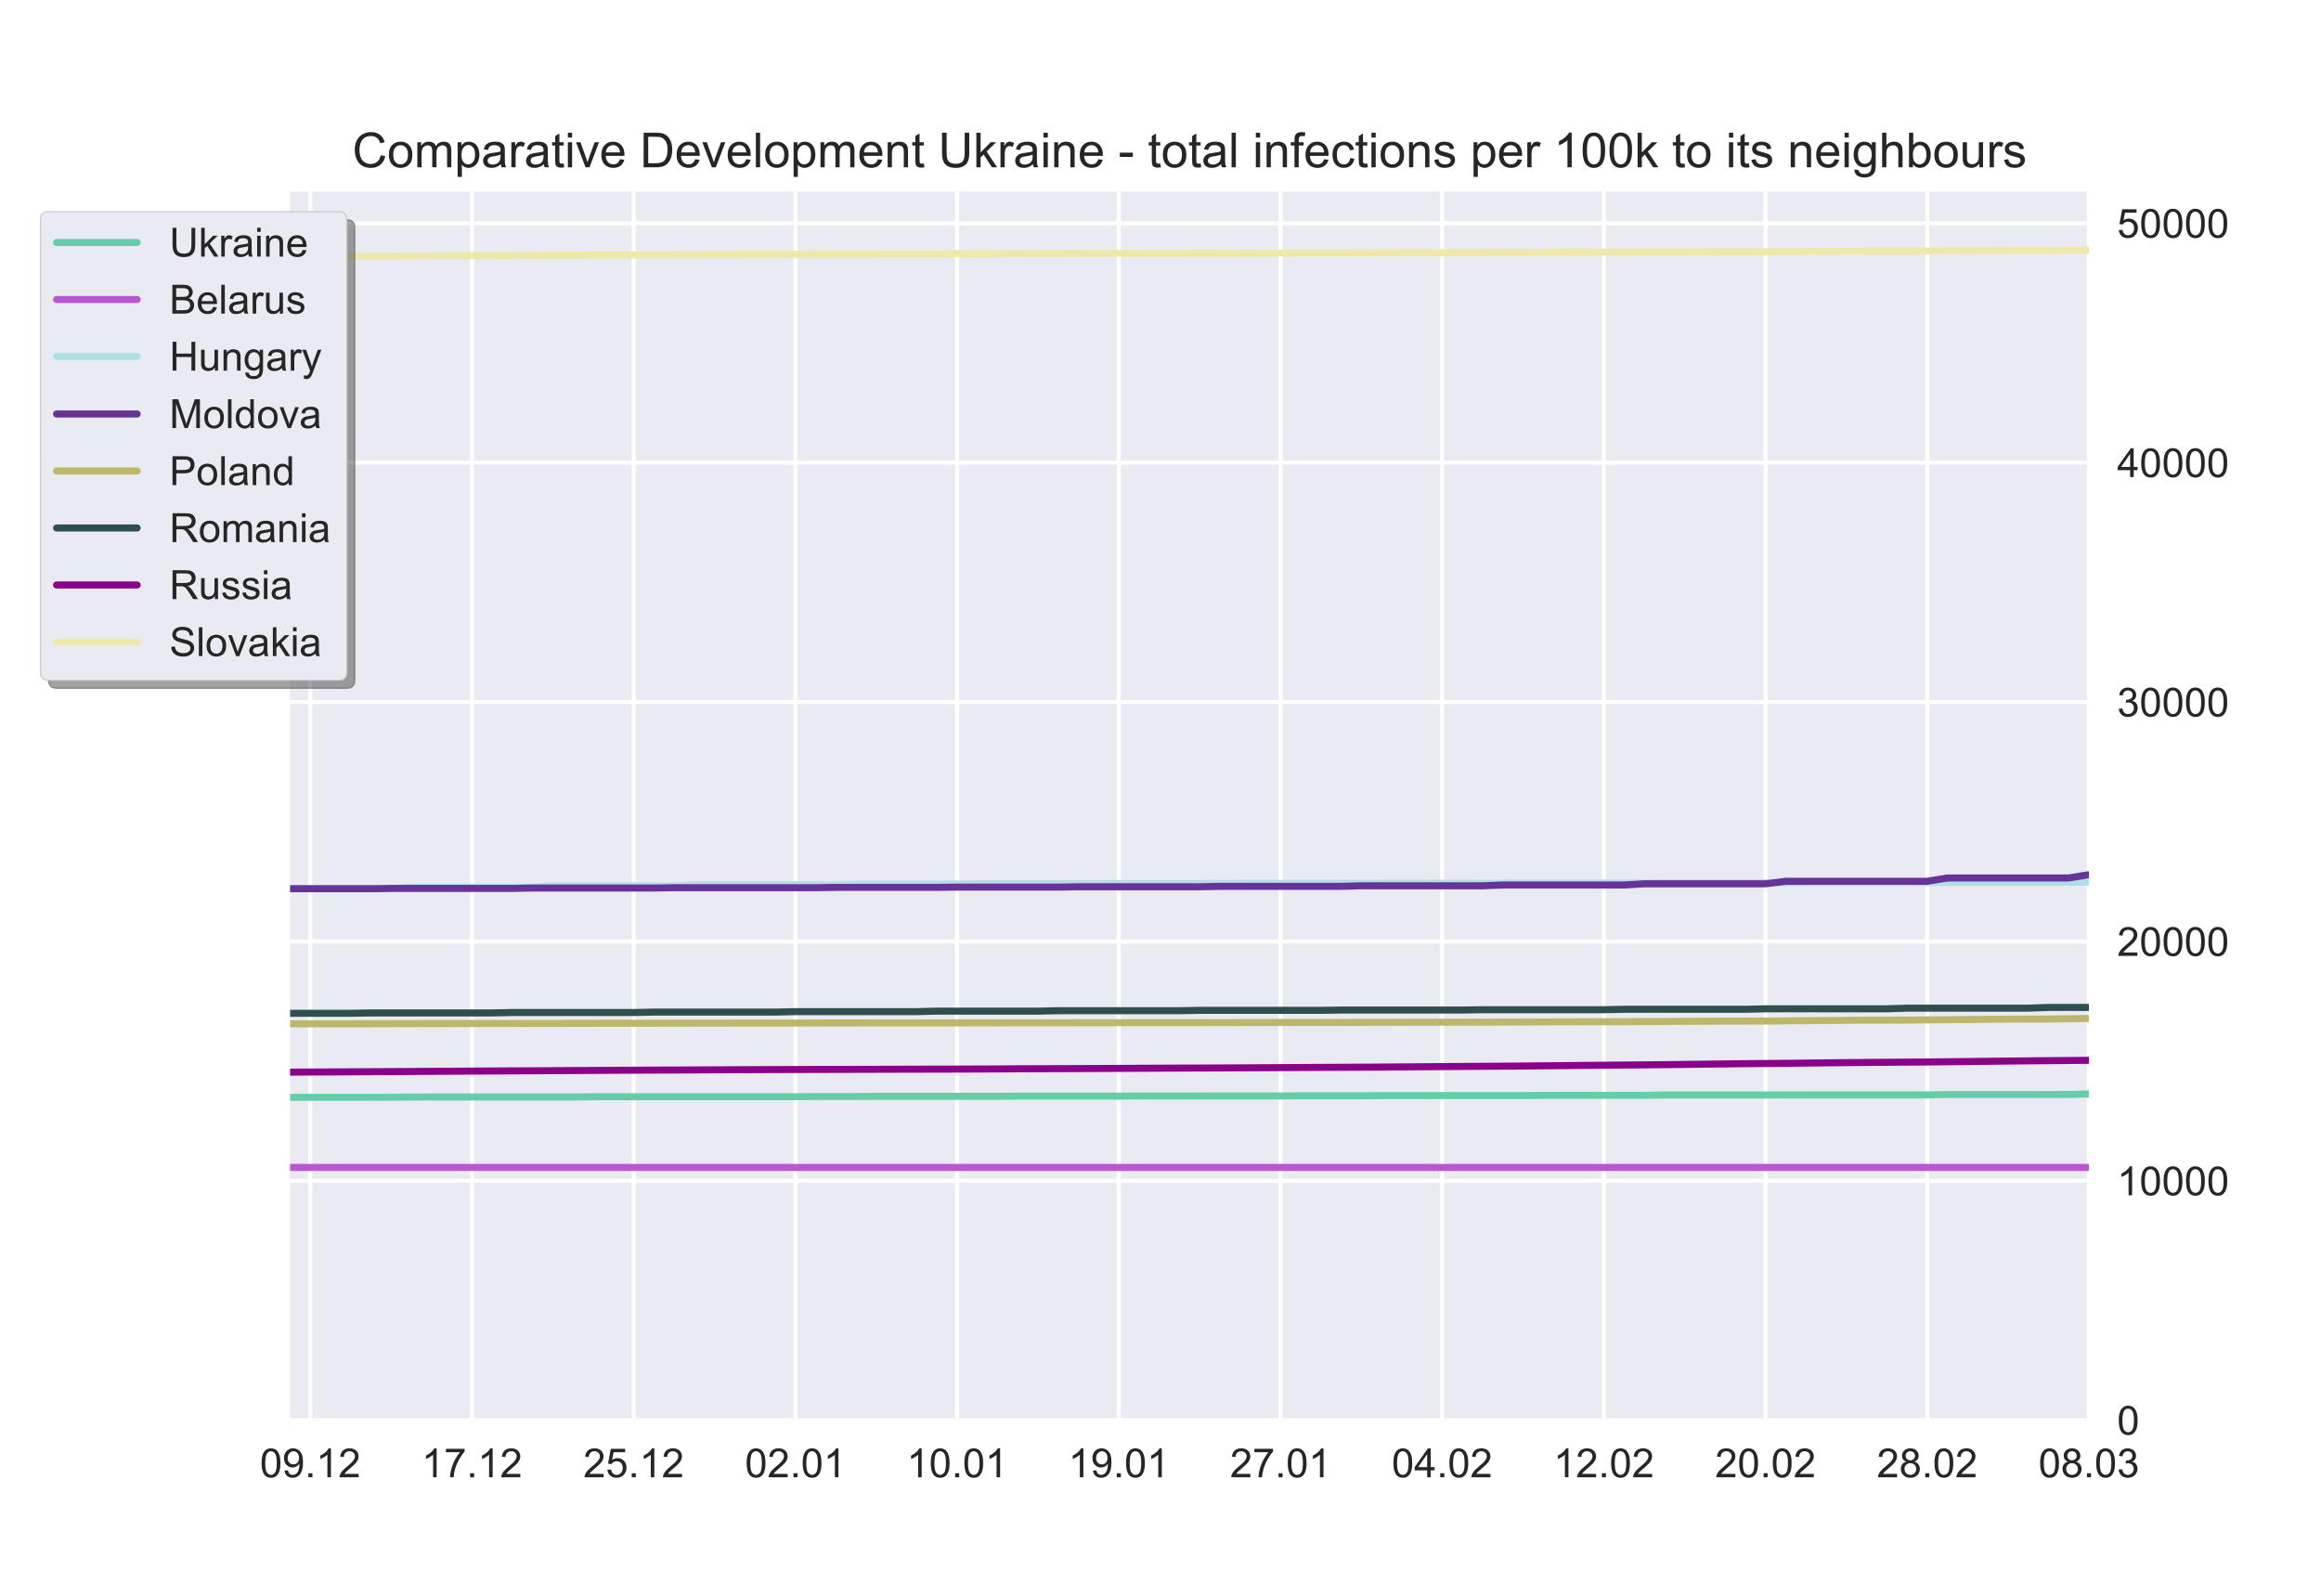 <?xml version="1.0" encoding="utf-8" standalone="no"?>
<!DOCTYPE svg PUBLIC "-//W3C//DTD SVG 1.1//EN"
  "http://www.w3.org/Graphics/SVG/1.1/DTD/svg11.dtd">
<!-- Created with matplotlib (https://matplotlib.org/) -->
<svg height="396pt" version="1.1" viewBox="0 0 576 396" width="576pt" xmlns="http://www.w3.org/2000/svg" xmlns:xlink="http://www.w3.org/1999/xlink">
 <defs>
  <style type="text/css">*{stroke-linecap:butt;stroke-linejoin:round;}</style>
 </defs>
 <g id="figure_1">
  <g id="patch_1">
   <path d="M 0 396 
L 576 396 
L 576 0 
L 0 0 
z
" style="fill:#ffffff;"/>
  </g>
  <g id="axes_1">
   <g id="patch_2">
    <path d="M 72 352.44 
L 518.4 352.44 
L 518.4 47.52 
L 72 47.52 
z
" style="fill:#eaeaf2;"/>
   </g>
   <g id="matplotlib.axis_1">
    <g id="xtick_1">
     <g id="line2d_1">
      <path clip-path="url(#p15ddd00935)" d="M 77.016 352.44 
L 77.016 47.52 
" style="fill:none;stroke:#ffffff;stroke-linecap:round;"/>
     </g>
     <g id="line2d_2"/>
     <g id="text_1">
      <!-- 09.12 -->
      <g style="fill:#262626;" transform="translate(64.505 366.598)scale(0.1 -0.1)">
       <defs>
        <path d="M 4.156 35.297 
Q 4.156 48 6.766 55.734 
Q 9.375 63.484 14.516 67.672 
Q 19.672 71.875 27.484 71.875 
Q 33.25 71.875 37.594 69.547 
Q 41.938 67.234 44.766 62.859 
Q 47.609 58.5 49.219 52.219 
Q 50.828 45.953 50.828 35.297 
Q 50.828 22.703 48.234 14.969 
Q 45.656 7.234 40.5 3 
Q 35.359 -1.219 27.484 -1.219 
Q 17.141 -1.219 11.234 6.203 
Q 4.156 15.141 4.156 35.297 
z
M 13.188 35.297 
Q 13.188 17.672 17.312 11.828 
Q 21.438 6 27.484 6 
Q 33.547 6 37.672 11.859 
Q 41.797 17.719 41.797 35.297 
Q 41.797 52.984 37.672 58.781 
Q 33.547 64.594 27.391 64.594 
Q 21.344 64.594 17.719 59.469 
Q 13.188 52.938 13.188 35.297 
z
" id="ArialMT-48"/>
        <path d="M 5.469 16.547 
L 13.922 17.328 
Q 14.984 11.375 18.016 8.688 
Q 21.047 6 25.781 6 
Q 29.828 6 32.875 7.859 
Q 35.938 9.719 37.891 12.812 
Q 39.844 15.922 41.156 21.188 
Q 42.484 26.469 42.484 31.938 
Q 42.484 32.516 42.438 33.688 
Q 39.797 29.5 35.234 26.875 
Q 30.672 24.266 25.344 24.266 
Q 16.453 24.266 10.297 30.703 
Q 4.156 37.156 4.156 47.703 
Q 4.156 58.594 10.578 65.234 
Q 17 71.875 26.656 71.875 
Q 33.641 71.875 39.422 68.109 
Q 45.219 64.359 48.219 57.391 
Q 51.219 50.438 51.219 37.25 
Q 51.219 23.531 48.234 15.406 
Q 45.266 7.281 39.375 3.031 
Q 33.5 -1.219 25.594 -1.219 
Q 17.188 -1.219 11.859 3.438 
Q 6.547 8.109 5.469 16.547 
z
M 41.453 48.141 
Q 41.453 55.719 37.422 60.156 
Q 33.406 64.594 27.734 64.594 
Q 21.875 64.594 17.531 59.812 
Q 13.188 55.031 13.188 47.406 
Q 13.188 40.578 17.312 36.297 
Q 21.438 32.031 27.484 32.031 
Q 33.594 32.031 37.516 36.297 
Q 41.453 40.578 41.453 48.141 
z
" id="ArialMT-57"/>
        <path d="M 9.078 0 
L 9.078 10.016 
L 19.094 10.016 
L 19.094 0 
z
" id="ArialMT-46"/>
        <path d="M 37.25 0 
L 28.469 0 
L 28.469 56 
Q 25.297 52.984 20.141 49.953 
Q 14.984 46.922 10.891 45.406 
L 10.891 53.906 
Q 18.266 57.375 23.781 62.297 
Q 29.297 67.234 31.594 71.875 
L 37.25 71.875 
z
" id="ArialMT-49"/>
        <path d="M 50.344 8.453 
L 50.344 0 
L 3.031 0 
Q 2.938 3.172 4.047 6.109 
Q 5.859 10.938 9.828 15.625 
Q 13.812 20.312 21.344 26.469 
Q 33.016 36.031 37.109 41.625 
Q 41.219 47.219 41.219 52.203 
Q 41.219 57.422 37.469 61 
Q 33.734 64.594 27.734 64.594 
Q 21.391 64.594 17.578 60.781 
Q 13.766 56.984 13.719 50.25 
L 4.688 51.172 
Q 5.609 61.281 11.656 66.578 
Q 17.719 71.875 27.938 71.875 
Q 38.234 71.875 44.234 66.156 
Q 50.25 60.453 50.25 52 
Q 50.25 47.703 48.484 43.547 
Q 46.734 39.406 42.656 34.812 
Q 38.578 30.219 29.109 22.219 
Q 21.188 15.578 18.938 13.203 
Q 16.703 10.844 15.234 8.453 
z
" id="ArialMT-50"/>
       </defs>
       <use xlink:href="#ArialMT-48"/>
       <use x="55.615" xlink:href="#ArialMT-57"/>
       <use x="111.23" xlink:href="#ArialMT-46"/>
       <use x="139.014" xlink:href="#ArialMT-49"/>
       <use x="194.629" xlink:href="#ArialMT-50"/>
      </g>
     </g>
    </g>
    <g id="xtick_2">
     <g id="line2d_3">
      <path clip-path="url(#p15ddd00935)" d="M 117.142 352.44 
L 117.142 47.52 
" style="fill:none;stroke:#ffffff;stroke-linecap:round;"/>
     </g>
     <g id="line2d_4"/>
     <g id="text_2">
      <!-- 17.12 -->
      <g style="fill:#262626;" transform="translate(104.631 366.598)scale(0.1 -0.1)">
       <defs>
        <path d="M 4.734 62.203 
L 4.734 70.656 
L 51.078 70.656 
L 51.078 63.812 
Q 44.234 56.547 37.516 44.484 
Q 30.812 32.422 27.156 19.672 
Q 24.516 10.688 23.781 0 
L 14.75 0 
Q 14.891 8.453 18.062 20.406 
Q 21.234 32.375 27.172 43.484 
Q 33.109 54.594 39.797 62.203 
z
" id="ArialMT-55"/>
       </defs>
       <use xlink:href="#ArialMT-49"/>
       <use x="55.615" xlink:href="#ArialMT-55"/>
       <use x="111.23" xlink:href="#ArialMT-46"/>
       <use x="139.014" xlink:href="#ArialMT-49"/>
       <use x="194.629" xlink:href="#ArialMT-50"/>
      </g>
     </g>
    </g>
    <g id="xtick_3">
     <g id="line2d_5">
      <path clip-path="url(#p15ddd00935)" d="M 157.267 352.44 
L 157.267 47.52 
" style="fill:none;stroke:#ffffff;stroke-linecap:round;"/>
     </g>
     <g id="line2d_6"/>
     <g id="text_3">
      <!-- 25.12 -->
      <g style="fill:#262626;" transform="translate(144.756 366.598)scale(0.1 -0.1)">
       <defs>
        <path d="M 4.156 18.75 
L 13.375 19.531 
Q 14.406 12.797 18.141 9.391 
Q 21.875 6 27.156 6 
Q 33.5 6 37.891 10.781 
Q 42.281 15.578 42.281 23.484 
Q 42.281 31 38.062 35.344 
Q 33.844 39.703 27 39.703 
Q 22.75 39.703 19.328 37.766 
Q 15.922 35.844 13.969 32.766 
L 5.719 33.844 
L 12.641 70.609 
L 48.25 70.609 
L 48.25 62.203 
L 19.672 62.203 
L 15.828 42.969 
Q 22.266 47.469 29.344 47.469 
Q 38.719 47.469 45.156 40.969 
Q 51.609 34.469 51.609 24.266 
Q 51.609 14.547 45.953 7.469 
Q 39.062 -1.219 27.156 -1.219 
Q 17.391 -1.219 11.203 4.25 
Q 5.031 9.719 4.156 18.75 
z
" id="ArialMT-53"/>
       </defs>
       <use xlink:href="#ArialMT-50"/>
       <use x="55.615" xlink:href="#ArialMT-53"/>
       <use x="111.23" xlink:href="#ArialMT-46"/>
       <use x="139.014" xlink:href="#ArialMT-49"/>
       <use x="194.629" xlink:href="#ArialMT-50"/>
      </g>
     </g>
    </g>
    <g id="xtick_4">
     <g id="line2d_7">
      <path clip-path="url(#p15ddd00935)" d="M 197.393 352.44 
L 197.393 47.52 
" style="fill:none;stroke:#ffffff;stroke-linecap:round;"/>
     </g>
     <g id="line2d_8"/>
     <g id="text_4">
      <!-- 02.01 -->
      <g style="fill:#262626;" transform="translate(184.882 366.598)scale(0.1 -0.1)">
       <use xlink:href="#ArialMT-48"/>
       <use x="55.615" xlink:href="#ArialMT-50"/>
       <use x="111.23" xlink:href="#ArialMT-46"/>
       <use x="139.014" xlink:href="#ArialMT-48"/>
       <use x="194.629" xlink:href="#ArialMT-49"/>
      </g>
     </g>
    </g>
    <g id="xtick_5">
     <g id="line2d_9">
      <path clip-path="url(#p15ddd00935)" d="M 237.519 352.44 
L 237.519 47.52 
" style="fill:none;stroke:#ffffff;stroke-linecap:round;"/>
     </g>
     <g id="line2d_10"/>
     <g id="text_5">
      <!-- 10.01 -->
      <g style="fill:#262626;" transform="translate(225.008 366.598)scale(0.1 -0.1)">
       <use xlink:href="#ArialMT-49"/>
       <use x="55.615" xlink:href="#ArialMT-48"/>
       <use x="111.23" xlink:href="#ArialMT-46"/>
       <use x="139.014" xlink:href="#ArialMT-48"/>
       <use x="194.629" xlink:href="#ArialMT-49"/>
      </g>
     </g>
    </g>
    <g id="xtick_6">
     <g id="line2d_11">
      <path clip-path="url(#p15ddd00935)" d="M 277.645 352.44 
L 277.645 47.52 
" style="fill:none;stroke:#ffffff;stroke-linecap:round;"/>
     </g>
     <g id="line2d_12"/>
     <g id="text_6">
      <!-- 19.01 -->
      <g style="fill:#262626;" transform="translate(265.134 366.598)scale(0.1 -0.1)">
       <use xlink:href="#ArialMT-49"/>
       <use x="55.615" xlink:href="#ArialMT-57"/>
       <use x="111.23" xlink:href="#ArialMT-46"/>
       <use x="139.014" xlink:href="#ArialMT-48"/>
       <use x="194.629" xlink:href="#ArialMT-49"/>
      </g>
     </g>
    </g>
    <g id="xtick_7">
     <g id="line2d_13">
      <path clip-path="url(#p15ddd00935)" d="M 317.771 352.44 
L 317.771 47.52 
" style="fill:none;stroke:#ffffff;stroke-linecap:round;"/>
     </g>
     <g id="line2d_14"/>
     <g id="text_7">
      <!-- 27.01 -->
      <g style="fill:#262626;" transform="translate(305.26 366.598)scale(0.1 -0.1)">
       <use xlink:href="#ArialMT-50"/>
       <use x="55.615" xlink:href="#ArialMT-55"/>
       <use x="111.23" xlink:href="#ArialMT-46"/>
       <use x="139.014" xlink:href="#ArialMT-48"/>
       <use x="194.629" xlink:href="#ArialMT-49"/>
      </g>
     </g>
    </g>
    <g id="xtick_8">
     <g id="line2d_15">
      <path clip-path="url(#p15ddd00935)" d="M 357.897 352.44 
L 357.897 47.52 
" style="fill:none;stroke:#ffffff;stroke-linecap:round;"/>
     </g>
     <g id="line2d_16"/>
     <g id="text_8">
      <!-- 04.02 -->
      <g style="fill:#262626;" transform="translate(345.386 366.598)scale(0.1 -0.1)">
       <defs>
        <path d="M 32.328 0 
L 32.328 17.141 
L 1.266 17.141 
L 1.266 25.203 
L 33.938 71.578 
L 41.109 71.578 
L 41.109 25.203 
L 50.781 25.203 
L 50.781 17.141 
L 41.109 17.141 
L 41.109 0 
z
M 32.328 25.203 
L 32.328 57.469 
L 9.906 25.203 
z
" id="ArialMT-52"/>
       </defs>
       <use xlink:href="#ArialMT-48"/>
       <use x="55.615" xlink:href="#ArialMT-52"/>
       <use x="111.23" xlink:href="#ArialMT-46"/>
       <use x="139.014" xlink:href="#ArialMT-48"/>
       <use x="194.629" xlink:href="#ArialMT-50"/>
      </g>
     </g>
    </g>
    <g id="xtick_9">
     <g id="line2d_17">
      <path clip-path="url(#p15ddd00935)" d="M 398.022 352.44 
L 398.022 47.52 
" style="fill:none;stroke:#ffffff;stroke-linecap:round;"/>
     </g>
     <g id="line2d_18"/>
     <g id="text_9">
      <!-- 12.02 -->
      <g style="fill:#262626;" transform="translate(385.512 366.598)scale(0.1 -0.1)">
       <use xlink:href="#ArialMT-49"/>
       <use x="55.615" xlink:href="#ArialMT-50"/>
       <use x="111.23" xlink:href="#ArialMT-46"/>
       <use x="139.014" xlink:href="#ArialMT-48"/>
       <use x="194.629" xlink:href="#ArialMT-50"/>
      </g>
     </g>
    </g>
    <g id="xtick_10">
     <g id="line2d_19">
      <path clip-path="url(#p15ddd00935)" d="M 438.148 352.44 
L 438.148 47.52 
" style="fill:none;stroke:#ffffff;stroke-linecap:round;"/>
     </g>
     <g id="line2d_20"/>
     <g id="text_10">
      <!-- 20.02 -->
      <g style="fill:#262626;" transform="translate(425.637 366.598)scale(0.1 -0.1)">
       <use xlink:href="#ArialMT-50"/>
       <use x="55.615" xlink:href="#ArialMT-48"/>
       <use x="111.23" xlink:href="#ArialMT-46"/>
       <use x="139.014" xlink:href="#ArialMT-48"/>
       <use x="194.629" xlink:href="#ArialMT-50"/>
      </g>
     </g>
    </g>
    <g id="xtick_11">
     <g id="line2d_21">
      <path clip-path="url(#p15ddd00935)" d="M 478.274 352.44 
L 478.274 47.52 
" style="fill:none;stroke:#ffffff;stroke-linecap:round;"/>
     </g>
     <g id="line2d_22"/>
     <g id="text_11">
      <!-- 28.02 -->
      <g style="fill:#262626;" transform="translate(465.763 366.598)scale(0.1 -0.1)">
       <defs>
        <path d="M 17.672 38.812 
Q 12.203 40.828 9.562 44.531 
Q 6.938 48.25 6.938 53.422 
Q 6.938 61.234 12.547 66.547 
Q 18.172 71.875 27.484 71.875 
Q 36.859 71.875 42.578 66.422 
Q 48.297 60.984 48.297 53.172 
Q 48.297 48.188 45.672 44.5 
Q 43.062 40.828 37.75 38.812 
Q 44.344 36.672 47.781 31.875 
Q 51.219 27.094 51.219 20.453 
Q 51.219 11.281 44.719 5.031 
Q 38.234 -1.219 27.641 -1.219 
Q 17.047 -1.219 10.547 5.047 
Q 4.047 11.328 4.047 20.703 
Q 4.047 27.688 7.594 32.391 
Q 11.141 37.109 17.672 38.812 
z
M 15.922 53.719 
Q 15.922 48.641 19.188 45.406 
Q 22.469 42.188 27.688 42.188 
Q 32.766 42.188 36.016 45.375 
Q 39.266 48.578 39.266 53.219 
Q 39.266 58.062 35.906 61.359 
Q 32.562 64.656 27.594 64.656 
Q 22.562 64.656 19.234 61.422 
Q 15.922 58.203 15.922 53.719 
z
M 13.094 20.656 
Q 13.094 16.891 14.875 13.375 
Q 16.656 9.859 20.172 7.922 
Q 23.688 6 27.734 6 
Q 34.031 6 38.125 10.047 
Q 42.234 14.109 42.234 20.359 
Q 42.234 26.703 38.016 30.859 
Q 33.797 35.016 27.438 35.016 
Q 21.234 35.016 17.156 30.906 
Q 13.094 26.812 13.094 20.656 
z
" id="ArialMT-56"/>
       </defs>
       <use xlink:href="#ArialMT-50"/>
       <use x="55.615" xlink:href="#ArialMT-56"/>
       <use x="111.23" xlink:href="#ArialMT-46"/>
       <use x="139.014" xlink:href="#ArialMT-48"/>
       <use x="194.629" xlink:href="#ArialMT-50"/>
      </g>
     </g>
    </g>
    <g id="xtick_12">
     <g id="line2d_23">
      <path clip-path="url(#p15ddd00935)" d="M 518.4 352.44 
L 518.4 47.52 
" style="fill:none;stroke:#ffffff;stroke-linecap:round;"/>
     </g>
     <g id="line2d_24"/>
     <g id="text_12">
      <!-- 08.03 -->
      <g style="fill:#262626;" transform="translate(505.889 366.598)scale(0.1 -0.1)">
       <defs>
        <path d="M 4.203 18.891 
L 12.984 20.062 
Q 14.5 12.594 18.141 9.297 
Q 21.781 6 27 6 
Q 33.203 6 37.469 10.297 
Q 41.75 14.594 41.75 20.953 
Q 41.75 27 37.797 30.922 
Q 33.844 34.859 27.734 34.859 
Q 25.25 34.859 21.531 33.891 
L 22.516 41.609 
Q 23.391 41.5 23.922 41.5 
Q 29.547 41.5 34.031 44.422 
Q 38.531 47.359 38.531 53.469 
Q 38.531 58.297 35.25 61.469 
Q 31.984 64.656 26.812 64.656 
Q 21.688 64.656 18.266 61.422 
Q 14.844 58.203 13.875 51.766 
L 5.078 53.328 
Q 6.688 62.156 12.391 67.016 
Q 18.109 71.875 26.609 71.875 
Q 32.469 71.875 37.391 69.359 
Q 42.328 66.844 44.938 62.5 
Q 47.562 58.156 47.562 53.266 
Q 47.562 48.641 45.062 44.828 
Q 42.578 41.016 37.703 38.766 
Q 44.047 37.312 47.562 32.688 
Q 51.078 28.078 51.078 21.141 
Q 51.078 11.766 44.234 5.25 
Q 37.406 -1.266 26.953 -1.266 
Q 17.531 -1.266 11.297 4.344 
Q 5.078 9.969 4.203 18.891 
z
" id="ArialMT-51"/>
       </defs>
       <use xlink:href="#ArialMT-48"/>
       <use x="55.615" xlink:href="#ArialMT-56"/>
       <use x="111.23" xlink:href="#ArialMT-46"/>
       <use x="139.014" xlink:href="#ArialMT-48"/>
       <use x="194.629" xlink:href="#ArialMT-51"/>
      </g>
     </g>
    </g>
   </g>
   <g id="matplotlib.axis_2">
    <g id="ytick_1">
     <g id="line2d_25">
      <path clip-path="url(#p15ddd00935)" d="M 72 352.44 
L 518.4 352.44 
" style="fill:none;stroke:#ffffff;stroke-linecap:round;"/>
     </g>
     <g id="line2d_26"/>
     <g id="text_13">
      <!-- 0 -->
      <g style="fill:#262626;" transform="translate(525.4 356.019)scale(0.1 -0.1)">
       <use xlink:href="#ArialMT-48"/>
      </g>
     </g>
    </g>
    <g id="ytick_2">
     <g id="line2d_27">
      <path clip-path="url(#p15ddd00935)" d="M 72 293.034 
L 518.4 293.034 
" style="fill:none;stroke:#ffffff;stroke-linecap:round;"/>
     </g>
     <g id="line2d_28"/>
     <g id="text_14">
      <!-- 10000 -->
      <g style="fill:#262626;" transform="translate(525.4 296.613)scale(0.1 -0.1)">
       <use xlink:href="#ArialMT-49"/>
       <use x="55.615" xlink:href="#ArialMT-48"/>
       <use x="111.23" xlink:href="#ArialMT-48"/>
       <use x="166.846" xlink:href="#ArialMT-48"/>
       <use x="222.461" xlink:href="#ArialMT-48"/>
      </g>
     </g>
    </g>
    <g id="ytick_3">
     <g id="line2d_29">
      <path clip-path="url(#p15ddd00935)" d="M 72 233.627 
L 518.4 233.627 
" style="fill:none;stroke:#ffffff;stroke-linecap:round;"/>
     </g>
     <g id="line2d_30"/>
     <g id="text_15">
      <!-- 20000 -->
      <g style="fill:#262626;" transform="translate(525.4 237.206)scale(0.1 -0.1)">
       <use xlink:href="#ArialMT-50"/>
       <use x="55.615" xlink:href="#ArialMT-48"/>
       <use x="111.23" xlink:href="#ArialMT-48"/>
       <use x="166.846" xlink:href="#ArialMT-48"/>
       <use x="222.461" xlink:href="#ArialMT-48"/>
      </g>
     </g>
    </g>
    <g id="ytick_4">
     <g id="line2d_31">
      <path clip-path="url(#p15ddd00935)" d="M 72 174.221 
L 518.4 174.221 
" style="fill:none;stroke:#ffffff;stroke-linecap:round;"/>
     </g>
     <g id="line2d_32"/>
     <g id="text_16">
      <!-- 30000 -->
      <g style="fill:#262626;" transform="translate(525.4 177.8)scale(0.1 -0.1)">
       <use xlink:href="#ArialMT-51"/>
       <use x="55.615" xlink:href="#ArialMT-48"/>
       <use x="111.23" xlink:href="#ArialMT-48"/>
       <use x="166.846" xlink:href="#ArialMT-48"/>
       <use x="222.461" xlink:href="#ArialMT-48"/>
      </g>
     </g>
    </g>
    <g id="ytick_5">
     <g id="line2d_33">
      <path clip-path="url(#p15ddd00935)" d="M 72 114.815 
L 518.4 114.815 
" style="fill:none;stroke:#ffffff;stroke-linecap:round;"/>
     </g>
     <g id="line2d_34"/>
     <g id="text_17">
      <!-- 40000 -->
      <g style="fill:#262626;" transform="translate(525.4 118.394)scale(0.1 -0.1)">
       <use xlink:href="#ArialMT-52"/>
       <use x="55.615" xlink:href="#ArialMT-48"/>
       <use x="111.23" xlink:href="#ArialMT-48"/>
       <use x="166.846" xlink:href="#ArialMT-48"/>
       <use x="222.461" xlink:href="#ArialMT-48"/>
      </g>
     </g>
    </g>
    <g id="ytick_6">
     <g id="line2d_35">
      <path clip-path="url(#p15ddd00935)" d="M 72 55.408 
L 518.4 55.408 
" style="fill:none;stroke:#ffffff;stroke-linecap:round;"/>
     </g>
     <g id="line2d_36"/>
     <g id="text_18">
      <!-- 50000 -->
      <g style="fill:#262626;" transform="translate(525.4 58.987)scale(0.1 -0.1)">
       <use xlink:href="#ArialMT-53"/>
       <use x="55.615" xlink:href="#ArialMT-48"/>
       <use x="111.23" xlink:href="#ArialMT-48"/>
       <use x="166.846" xlink:href="#ArialMT-48"/>
       <use x="222.461" xlink:href="#ArialMT-48"/>
      </g>
     </g>
    </g>
   </g>
   <g id="line2d_37">
    <path clip-path="url(#p15ddd00935)" d="M 72 272.298 
L 77.016 272.297 
L 82.031 272.296 
L 87.047 272.296 
L 92.063 272.295 
L 97.079 272.294 
L 102.094 272.233 
L 107.11 272.232 
L 112.126 272.231 
L 117.142 272.23 
L 122.157 272.229 
L 127.173 272.228 
L 132.189 272.228 
L 137.204 272.227 
L 142.22 272.226 
L 147.236 272.164 
L 152.252 272.163 
L 157.267 272.162 
L 162.283 272.162 
L 167.299 272.161 
L 172.315 272.16 
L 177.33 272.159 
L 182.346 272.159 
L 187.362 272.158 
L 192.378 272.157 
L 197.393 272.157 
L 202.409 272.111 
L 207.425 272.11 
L 212.44 272.11 
L 217.456 272.061 
L 222.472 272.061 
L 227.488 272.06 
L 232.503 272.06 
L 237.519 272.06 
L 242.535 272.059 
L 247.551 272.059 
L 252.566 272.015 
L 257.582 272.015 
L 262.598 272.014 
L 267.613 272.013 
L 272.629 272.013 
L 277.645 272.012 
L 282.661 271.973 
L 287.676 271.972 
L 292.692 271.972 
L 297.708 271.971 
L 302.724 271.97 
L 307.739 271.97 
L 312.755 271.969 
L 317.771 271.969 
L 322.787 271.924 
L 327.802 271.923 
L 332.818 271.923 
L 337.834 271.922 
L 342.849 271.879 
L 347.865 271.878 
L 352.881 271.877 
L 357.897 271.876 
L 362.912 271.876 
L 367.928 271.875 
L 372.944 271.874 
L 377.96 271.873 
L 382.975 271.819 
L 387.991 271.817 
L 393.007 271.815 
L 398.022 271.814 
L 403.038 271.813 
L 408.054 271.812 
L 413.07 271.736 
L 418.085 271.735 
L 423.101 271.733 
L 428.117 271.731 
L 433.133 271.729 
L 438.148 271.727 
L 443.164 271.726 
L 448.18 271.725 
L 453.196 271.724 
L 458.211 271.722 
L 463.227 271.72 
L 468.243 271.719 
L 473.258 271.718 
L 478.274 271.717 
L 483.29 271.612 
L 488.306 271.61 
L 493.321 271.608 
L 498.337 271.607 
L 503.353 271.605 
L 508.369 271.603 
L 513.384 271.602 
L 518.4 271.462 
" style="fill:none;stroke:#66cdaa;stroke-linecap:round;stroke-width:1.75;"/>
   </g>
   <g id="line2d_38">
    <path clip-path="url(#p15ddd00935)" d="M 72 289.708 
L 77.016 289.708 
L 82.031 289.708 
L 87.047 289.708 
L 92.063 289.708 
L 97.079 289.708 
L 102.094 289.708 
L 107.11 289.708 
L 112.126 289.708 
L 117.142 289.708 
L 122.157 289.708 
L 127.173 289.708 
L 132.189 289.708 
L 137.204 289.708 
L 142.22 289.708 
L 147.236 289.708 
L 152.252 289.708 
L 157.267 289.708 
L 162.283 289.708 
L 167.299 289.708 
L 172.315 289.708 
L 177.33 289.708 
L 182.346 289.708 
L 187.362 289.708 
L 192.378 289.708 
L 197.393 289.708 
L 202.409 289.708 
L 207.425 289.708 
L 212.44 289.708 
L 217.456 289.708 
L 222.472 289.708 
L 227.488 289.708 
L 232.503 289.708 
L 237.519 289.708 
L 242.535 289.708 
L 247.551 289.708 
L 252.566 289.708 
L 257.582 289.708 
L 262.598 289.708 
L 267.613 289.708 
L 272.629 289.708 
L 277.645 289.708 
L 282.661 289.708 
L 287.676 289.708 
L 292.692 289.708 
L 297.708 289.708 
L 302.724 289.708 
L 307.739 289.708 
L 312.755 289.708 
L 317.771 289.708 
L 322.787 289.708 
L 327.802 289.708 
L 332.818 289.708 
L 337.834 289.708 
L 342.849 289.708 
L 347.865 289.708 
L 352.881 289.708 
L 357.897 289.708 
L 362.912 289.708 
L 367.928 289.708 
L 372.944 289.708 
L 377.96 289.708 
L 382.975 289.708 
L 387.991 289.708 
L 393.007 289.708 
L 398.022 289.708 
L 403.038 289.708 
L 408.054 289.708 
L 413.07 289.708 
L 418.085 289.708 
L 423.101 289.708 
L 428.117 289.708 
L 433.133 289.708 
L 438.148 289.708 
L 443.164 289.708 
L 448.18 289.708 
L 453.196 289.708 
L 458.211 289.708 
L 463.227 289.708 
L 468.243 289.708 
L 473.258 289.708 
L 478.274 289.708 
L 483.29 289.708 
L 488.306 289.708 
L 493.321 289.708 
L 498.337 289.708 
L 503.353 289.708 
L 508.369 289.708 
L 513.384 289.708 
L 518.4 289.708 
" style="fill:none;stroke:#ba55d3;stroke-linecap:round;stroke-width:1.75;"/>
   </g>
   <g id="line2d_39">
    <path clip-path="url(#p15ddd00935)" d="M 72 220.467 
L 77.016 220.467 
L 82.031 220.467 
L 87.047 220.467 
L 92.063 220.467 
L 97.079 220.467 
L 102.094 220.151 
L 107.11 220.151 
L 112.126 220.151 
L 117.142 220.151 
L 122.157 220.151 
L 127.173 220.151 
L 132.189 220.151 
L 137.204 219.837 
L 142.22 219.837 
L 147.236 219.837 
L 152.252 219.837 
L 157.267 219.837 
L 162.283 219.837 
L 167.299 219.837 
L 172.315 219.57 
L 177.33 219.57 
L 182.346 219.57 
L 187.362 219.57 
L 192.378 219.57 
L 197.393 219.57 
L 202.409 219.57 
L 207.425 219.57 
L 212.44 219.392 
L 217.456 219.392 
L 222.472 219.392 
L 227.488 219.392 
L 232.503 219.392 
L 237.519 219.392 
L 242.535 219.295 
L 247.551 219.295 
L 252.566 219.295 
L 257.582 219.295 
L 262.598 219.295 
L 267.613 219.295 
L 272.629 219.243 
L 277.645 219.243 
L 282.661 219.243 
L 287.676 219.243 
L 292.692 219.243 
L 297.708 219.243 
L 302.724 219.243 
L 307.739 219.204 
L 312.755 219.204 
L 317.771 219.204 
L 322.787 219.204 
L 327.802 219.204 
L 332.818 219.204 
L 337.834 219.204 
L 342.849 219.167 
L 347.865 219.167 
L 352.881 219.167 
L 357.897 219.167 
L 362.912 219.167 
L 367.928 219.167 
L 372.944 219.167 
L 377.96 219.117 
L 382.975 219.117 
L 387.991 219.117 
L 393.007 219.117 
L 398.022 219.117 
L 403.038 219.117 
L 408.054 219.117 
L 413.07 219.066 
L 418.085 219.066 
L 423.101 219.066 
L 428.117 219.066 
L 433.133 219.066 
L 438.148 219.066 
L 443.164 219.066 
L 448.18 219.013 
L 453.196 219.013 
L 458.211 219.013 
L 463.227 219.013 
L 468.243 219.013 
L 473.258 219.013 
L 478.274 219.013 
L 483.29 218.955 
L 488.306 218.955 
L 493.321 218.955 
L 498.337 218.955 
L 503.353 218.955 
L 508.369 218.955 
L 513.384 218.955 
L 518.4 218.902 
" style="fill:none;stroke:#b0e0e6;stroke-linecap:round;stroke-width:1.75;"/>
   </g>
   <g id="line2d_40">
    <path clip-path="url(#p15ddd00935)" d="M 72 220.544 
L 77.016 220.544 
L 82.031 220.544 
L 87.047 220.544 
L 92.063 220.544 
L 97.079 220.468 
L 102.094 220.468 
L 107.11 220.468 
L 112.126 220.468 
L 117.142 220.468 
L 122.157 220.468 
L 127.173 220.468 
L 132.189 220.368 
L 137.204 220.368 
L 142.22 220.368 
L 147.236 220.368 
L 152.252 220.368 
L 157.267 220.368 
L 162.283 220.368 
L 167.299 220.289 
L 172.315 220.289 
L 177.33 220.289 
L 182.346 220.289 
L 187.362 220.289 
L 192.378 220.289 
L 197.393 220.289 
L 202.409 220.289 
L 207.425 220.209 
L 212.44 220.209 
L 217.456 220.209 
L 222.472 220.209 
L 227.488 220.209 
L 232.503 220.209 
L 237.519 220.142 
L 242.535 220.142 
L 247.551 220.142 
L 252.566 220.142 
L 257.582 220.142 
L 262.598 220.142 
L 267.613 220.057 
L 272.629 220.057 
L 277.645 220.057 
L 282.661 220.057 
L 287.676 220.057 
L 292.692 220.057 
L 297.708 220.057 
L 302.724 219.952 
L 307.739 219.952 
L 312.755 219.952 
L 317.771 219.952 
L 322.787 219.952 
L 327.802 219.952 
L 332.818 219.952 
L 337.834 219.819 
L 342.849 219.819 
L 347.865 219.819 
L 352.881 219.819 
L 357.897 219.819 
L 362.912 219.819 
L 367.928 219.819 
L 372.944 219.619 
L 377.96 219.619 
L 382.975 219.619 
L 387.991 219.619 
L 393.007 219.619 
L 398.022 219.619 
L 403.038 219.619 
L 408.054 219.322 
L 413.07 219.322 
L 418.085 219.322 
L 423.101 219.322 
L 428.117 219.322 
L 433.133 219.322 
L 438.148 219.322 
L 443.164 218.694 
L 448.18 218.694 
L 453.196 218.694 
L 458.211 218.694 
L 463.227 218.694 
L 468.243 218.694 
L 473.258 218.694 
L 478.274 218.694 
L 483.29 217.875 
L 488.306 217.875 
L 493.321 217.875 
L 498.337 217.875 
L 503.353 217.875 
L 508.369 217.875 
L 513.384 217.875 
L 518.4 217.057 
" style="fill:none;stroke:#663399;stroke-linecap:round;stroke-width:1.75;"/>
   </g>
   <g id="line2d_41">
    <path clip-path="url(#p15ddd00935)" d="M 72 254.063 
L 77.016 254.059 
L 82.031 254.053 
L 87.047 254.051 
L 92.063 254.048 
L 97.079 254.031 
L 102.094 254.019 
L 107.11 254.009 
L 112.126 253.999 
L 117.142 253.99 
L 122.157 253.988 
L 127.173 253.986 
L 132.189 253.972 
L 137.204 253.961 
L 142.22 253.95 
L 147.236 253.94 
L 152.252 253.929 
L 157.267 253.928 
L 162.283 253.925 
L 167.299 253.922 
L 172.315 253.91 
L 177.33 253.901 
L 182.346 253.891 
L 187.362 253.881 
L 192.378 253.879 
L 197.393 253.877 
L 202.409 253.866 
L 207.425 253.857 
L 212.44 253.849 
L 217.456 253.842 
L 222.472 253.84 
L 227.488 253.838 
L 232.503 253.837 
L 237.519 253.829 
L 242.535 253.823 
L 247.551 253.818 
L 252.566 253.808 
L 257.582 253.806 
L 262.598 253.805 
L 267.613 253.798 
L 272.629 253.792 
L 277.645 253.786 
L 282.661 253.781 
L 287.676 253.774 
L 292.692 253.773 
L 297.708 253.772 
L 302.724 253.761 
L 307.739 253.754 
L 312.755 253.746 
L 317.771 253.737 
L 322.787 253.729 
L 327.802 253.728 
L 332.818 253.728 
L 337.834 253.712 
L 342.849 253.699 
L 347.865 253.687 
L 352.881 253.67 
L 357.897 253.657 
L 362.912 253.655 
L 367.928 253.653 
L 372.944 253.631 
L 377.96 253.612 
L 382.975 253.594 
L 387.991 253.576 
L 393.007 253.555 
L 398.022 253.552 
L 403.038 253.549 
L 408.054 253.513 
L 413.07 253.484 
L 418.085 253.454 
L 423.101 253.424 
L 428.117 253.393 
L 433.133 253.388 
L 438.148 253.384 
L 443.164 253.331 
L 448.18 253.288 
L 453.196 253.245 
L 458.211 253.204 
L 463.227 253.163 
L 468.243 253.157 
L 473.258 253.15 
L 478.274 253.092 
L 483.29 253.046 
L 488.306 252.999 
L 493.321 252.948 
L 498.337 252.9 
L 503.353 252.893 
L 508.369 252.886 
L 513.384 252.811 
L 518.4 252.751 
" style="fill:none;stroke:#bdb76b;stroke-linecap:round;stroke-width:1.75;"/>
   </g>
   <g id="line2d_42">
    <path clip-path="url(#p15ddd00935)" d="M 72 251.454 
L 77.016 251.454 
L 82.031 251.454 
L 87.047 251.454 
L 92.063 251.364 
L 97.079 251.364 
L 102.094 251.364 
L 107.11 251.364 
L 112.126 251.364 
L 117.142 251.364 
L 122.157 251.364 
L 127.173 251.261 
L 132.189 251.261 
L 137.204 251.261 
L 142.22 251.261 
L 147.236 251.261 
L 152.252 251.261 
L 157.267 251.261 
L 162.283 251.155 
L 167.299 251.155 
L 172.315 251.155 
L 177.33 251.155 
L 182.346 251.155 
L 187.362 251.155 
L 192.378 251.155 
L 197.393 251.045 
L 202.409 251.045 
L 207.425 251.045 
L 212.44 251.045 
L 217.456 251.045 
L 222.472 251.045 
L 227.488 251.045 
L 232.503 250.919 
L 237.519 250.919 
L 242.535 250.919 
L 247.551 250.919 
L 252.566 250.919 
L 257.582 250.919 
L 262.598 250.813 
L 267.613 250.813 
L 272.629 250.813 
L 277.645 250.813 
L 282.661 250.813 
L 287.676 250.813 
L 292.692 250.813 
L 297.708 250.722 
L 302.724 250.722 
L 307.739 250.722 
L 312.755 250.722 
L 317.771 250.722 
L 322.787 250.722 
L 327.802 250.722 
L 332.818 250.65 
L 337.834 250.65 
L 342.849 250.65 
L 347.865 250.65 
L 352.881 250.65 
L 357.897 250.65 
L 362.912 250.65 
L 367.928 250.564 
L 372.944 250.564 
L 377.96 250.564 
L 382.975 250.564 
L 387.991 250.564 
L 393.007 250.564 
L 398.022 250.564 
L 403.038 250.466 
L 408.054 250.466 
L 413.07 250.466 
L 418.085 250.466 
L 423.101 250.466 
L 428.117 250.466 
L 433.133 250.466 
L 438.148 250.34 
L 443.164 250.34 
L 448.18 250.34 
L 453.196 250.34 
L 458.211 250.34 
L 463.227 250.34 
L 468.243 250.34 
L 473.258 250.18 
L 478.274 250.18 
L 483.29 250.18 
L 488.306 250.18 
L 493.321 250.18 
L 498.337 250.18 
L 503.353 250.18 
L 508.369 250.005 
L 513.384 250.005 
L 518.4 250.005 
" style="fill:none;stroke:#2f4f4f;stroke-linecap:round;stroke-width:1.75;"/>
   </g>
   <g id="line2d_43">
    <path clip-path="url(#p15ddd00935)" d="M 72 266.064 
L 77.016 266.034 
L 82.031 266.005 
L 87.047 265.976 
L 92.063 265.951 
L 97.079 265.927 
L 102.094 265.896 
L 107.11 265.865 
L 112.126 265.831 
L 117.142 265.801 
L 122.157 265.772 
L 127.173 265.746 
L 132.189 265.722 
L 137.204 265.692 
L 142.22 265.662 
L 147.236 265.632 
L 152.252 265.604 
L 157.267 265.578 
L 162.283 265.556 
L 167.299 265.536 
L 172.315 265.511 
L 177.33 265.486 
L 182.346 265.463 
L 187.362 265.441 
L 192.378 265.42 
L 197.393 265.405 
L 202.409 265.393 
L 207.425 265.379 
L 212.44 265.366 
L 217.456 265.352 
L 222.472 265.339 
L 227.488 265.326 
L 232.503 265.315 
L 237.519 265.303 
L 242.535 265.286 
L 247.551 265.267 
L 252.566 265.227 
L 257.582 265.207 
L 262.598 265.19 
L 267.613 265.174 
L 272.629 265.152 
L 277.645 265.128 
L 282.661 265.104 
L 287.676 265.08 
L 292.692 265.057 
L 297.708 265.038 
L 302.724 265.019 
L 307.739 264.993 
L 312.755 264.965 
L 317.771 264.936 
L 322.787 264.907 
L 327.802 264.879 
L 332.818 264.855 
L 337.834 264.832 
L 342.849 264.797 
L 347.865 264.76 
L 352.881 264.721 
L 357.897 264.682 
L 362.912 264.644 
L 367.928 264.612 
L 372.944 264.581 
L 377.96 264.54 
L 382.975 264.49 
L 387.991 264.44 
L 393.007 264.389 
L 398.022 264.339 
L 403.038 264.295 
L 408.054 264.256 
L 413.07 264.201 
L 418.085 264.142 
L 423.101 264.08 
L 428.117 264.019 
L 433.133 263.962 
L 438.148 263.914 
L 443.164 263.869 
L 448.18 263.812 
L 453.196 263.753 
L 458.211 263.697 
L 463.227 263.653 
L 468.243 263.615 
L 473.258 263.576 
L 478.274 263.537 
L 483.29 263.483 
L 488.306 263.426 
L 493.321 263.368 
L 498.337 263.312 
L 503.353 263.257 
L 508.369 263.213 
L 513.384 263.171 
L 518.4 263.121 
" style="fill:none;stroke:#8b008b;stroke-linecap:round;stroke-width:1.75;"/>
   </g>
   <g id="line2d_44">
    <path clip-path="url(#p15ddd00935)" d="M 72 63.695 
L 77.016 63.662 
L 82.031 63.631 
L 87.047 63.622 
L 92.063 63.617 
L 97.079 63.569 
L 102.094 63.526 
L 107.11 63.495 
L 112.126 63.471 
L 117.142 63.441 
L 122.157 63.43 
L 127.173 63.425 
L 132.189 63.38 
L 137.204 63.348 
L 142.22 63.323 
L 147.236 63.289 
L 152.252 63.263 
L 157.267 63.258 
L 162.283 63.252 
L 167.299 63.243 
L 172.315 63.209 
L 177.33 63.176 
L 182.346 63.153 
L 187.362 63.128 
L 192.378 63.12 
L 197.393 63.117 
L 202.409 63.089 
L 207.425 63.066 
L 212.44 63.048 
L 217.456 63.03 
L 222.472 63.025 
L 227.488 63.022 
L 232.503 63.02 
L 237.519 62.99 
L 242.535 62.97 
L 247.551 62.954 
L 252.566 62.928 
L 257.582 62.917 
L 262.598 62.915 
L 267.613 62.898 
L 272.629 62.885 
L 277.645 62.871 
L 282.661 62.861 
L 287.676 62.85 
L 292.692 62.847 
L 297.708 62.845 
L 302.724 62.829 
L 307.739 62.814 
L 312.755 62.803 
L 317.771 62.793 
L 322.787 62.78 
L 327.802 62.778 
L 332.818 62.776 
L 337.834 62.759 
L 342.849 62.741 
L 347.865 62.724 
L 352.881 62.708 
L 357.897 62.694 
L 362.912 62.69 
L 367.928 62.687 
L 372.944 62.657 
L 377.96 62.64 
L 382.975 62.622 
L 387.991 62.605 
L 393.007 62.588 
L 398.022 62.581 
L 403.038 62.577 
L 408.054 62.543 
L 413.07 62.516 
L 418.085 62.495 
L 423.101 62.477 
L 428.117 62.448 
L 433.133 62.441 
L 438.148 62.439 
L 443.164 62.409 
L 448.18 62.378 
L 453.196 62.355 
L 458.211 62.333 
L 463.227 62.304 
L 468.243 62.297 
L 473.258 62.292 
L 478.274 62.256 
L 483.29 62.23 
L 488.306 62.206 
L 493.321 62.18 
L 498.337 62.143 
L 503.353 62.14 
L 508.369 62.134 
L 513.384 62.081 
L 518.4 62.04 
" style="fill:none;stroke:#eee8aa;stroke-linecap:round;stroke-width:1.75;"/>
   </g>
   <g id="patch_3">
    <path d="M 72 352.44 
L 72 47.52 
" style="fill:none;"/>
   </g>
   <g id="patch_4">
    <path d="M 518.4 352.44 
L 518.4 47.52 
" style="fill:none;"/>
   </g>
   <g id="patch_5">
    <path d="M 72 352.44 
L 518.4 352.44 
" style="fill:none;"/>
   </g>
   <g id="patch_6">
    <path d="M 72 47.52 
L 518.4 47.52 
" style="fill:none;"/>
   </g>
   <g id="text_19">
    <!-- Comparative Development Ukraine - total infections per 100k to its neighbours -->
    <g style="fill:#262626;" transform="translate(87.441 41.52)scale(0.12 -0.12)">
     <defs>
      <path d="M 58.797 25.094 
L 68.266 22.703 
Q 65.281 11.031 57.547 4.906 
Q 49.812 -1.219 38.625 -1.219 
Q 27.047 -1.219 19.797 3.484 
Q 12.547 8.203 8.766 17.141 
Q 4.984 26.078 4.984 36.328 
Q 4.984 47.516 9.25 55.828 
Q 13.531 64.156 21.406 68.469 
Q 29.297 72.797 38.766 72.797 
Q 49.516 72.797 56.828 67.328 
Q 64.156 61.859 67.047 51.953 
L 57.719 49.75 
Q 55.219 57.562 50.484 61.125 
Q 45.75 64.703 38.578 64.703 
Q 30.328 64.703 24.781 60.734 
Q 19.234 56.781 16.984 50.109 
Q 14.75 43.453 14.75 36.375 
Q 14.75 27.25 17.406 20.438 
Q 20.062 13.625 25.672 10.25 
Q 31.297 6.891 37.844 6.891 
Q 45.797 6.891 51.312 11.469 
Q 56.844 16.062 58.797 25.094 
z
" id="ArialMT-67"/>
      <path d="M 3.328 25.922 
Q 3.328 40.328 11.328 47.266 
Q 18.016 53.031 27.641 53.031 
Q 38.328 53.031 45.109 46.016 
Q 51.906 39.016 51.906 26.656 
Q 51.906 16.656 48.906 10.906 
Q 45.906 5.172 40.156 2 
Q 34.422 -1.172 27.641 -1.172 
Q 16.75 -1.172 10.031 5.812 
Q 3.328 12.797 3.328 25.922 
z
M 12.359 25.922 
Q 12.359 15.969 16.703 11.016 
Q 21.047 6.062 27.641 6.062 
Q 34.188 6.062 38.531 11.031 
Q 42.875 16.016 42.875 26.219 
Q 42.875 35.844 38.5 40.797 
Q 34.125 45.75 27.641 45.75 
Q 21.047 45.75 16.703 40.812 
Q 12.359 35.891 12.359 25.922 
z
" id="ArialMT-111"/>
      <path d="M 6.594 0 
L 6.594 51.859 
L 14.453 51.859 
L 14.453 44.578 
Q 16.891 48.391 20.938 50.703 
Q 25 53.031 30.172 53.031 
Q 35.938 53.031 39.625 50.641 
Q 43.312 48.25 44.828 43.953 
Q 50.984 53.031 60.844 53.031 
Q 68.562 53.031 72.703 48.75 
Q 76.859 44.484 76.859 35.594 
L 76.859 0 
L 68.109 0 
L 68.109 32.672 
Q 68.109 37.938 67.25 40.25 
Q 66.406 42.578 64.156 43.984 
Q 61.922 45.406 58.891 45.406 
Q 53.422 45.406 49.797 41.766 
Q 46.188 38.141 46.188 30.125 
L 46.188 0 
L 37.406 0 
L 37.406 33.688 
Q 37.406 39.547 35.25 42.469 
Q 33.109 45.406 28.219 45.406 
Q 24.516 45.406 21.359 43.453 
Q 18.219 41.5 16.797 37.734 
Q 15.375 33.984 15.375 26.906 
L 15.375 0 
z
" id="ArialMT-109"/>
      <path d="M 6.594 -19.875 
L 6.594 51.859 
L 14.594 51.859 
L 14.594 45.125 
Q 17.438 49.078 21 51.047 
Q 24.562 53.031 29.641 53.031 
Q 36.281 53.031 41.359 49.609 
Q 46.438 46.188 49.016 39.953 
Q 51.609 33.734 51.609 26.312 
Q 51.609 18.359 48.75 11.984 
Q 45.906 5.609 40.453 2.219 
Q 35.016 -1.172 29 -1.172 
Q 24.609 -1.172 21.109 0.688 
Q 17.625 2.547 15.375 5.375 
L 15.375 -19.875 
z
M 14.547 25.641 
Q 14.547 15.625 18.594 10.844 
Q 22.656 6.062 28.422 6.062 
Q 34.281 6.062 38.453 11.016 
Q 42.625 15.969 42.625 26.375 
Q 42.625 36.281 38.547 41.203 
Q 34.469 46.141 28.812 46.141 
Q 23.188 46.141 18.859 40.891 
Q 14.547 35.641 14.547 25.641 
z
" id="ArialMT-112"/>
      <path d="M 40.438 6.391 
Q 35.547 2.25 31.031 0.531 
Q 26.516 -1.172 21.344 -1.172 
Q 12.797 -1.172 8.203 3 
Q 3.609 7.172 3.609 13.672 
Q 3.609 17.484 5.344 20.625 
Q 7.078 23.781 9.891 25.688 
Q 12.703 27.594 16.219 28.562 
Q 18.797 29.25 24.031 29.891 
Q 34.672 31.156 39.703 32.906 
Q 39.75 34.719 39.75 35.203 
Q 39.75 40.578 37.25 42.781 
Q 33.891 45.75 27.25 45.75 
Q 21.047 45.75 18.094 43.578 
Q 15.141 41.406 13.719 35.891 
L 5.125 37.062 
Q 6.297 42.578 8.984 45.969 
Q 11.672 49.359 16.75 51.188 
Q 21.828 53.031 28.516 53.031 
Q 35.156 53.031 39.297 51.469 
Q 43.453 49.906 45.406 47.531 
Q 47.359 45.172 48.141 41.547 
Q 48.578 39.312 48.578 33.453 
L 48.578 21.734 
Q 48.578 9.469 49.141 6.219 
Q 49.703 2.984 51.375 0 
L 42.188 0 
Q 40.828 2.734 40.438 6.391 
z
M 39.703 26.031 
Q 34.906 24.078 25.344 22.703 
Q 19.922 21.922 17.672 20.938 
Q 15.438 19.969 14.203 18.094 
Q 12.984 16.219 12.984 13.922 
Q 12.984 10.406 15.641 8.062 
Q 18.312 5.719 23.438 5.719 
Q 28.516 5.719 32.469 7.938 
Q 36.422 10.156 38.281 14.016 
Q 39.703 17 39.703 22.797 
z
" id="ArialMT-97"/>
      <path d="M 6.5 0 
L 6.5 51.859 
L 14.406 51.859 
L 14.406 44 
Q 17.438 49.516 20 51.266 
Q 22.562 53.031 25.641 53.031 
Q 30.078 53.031 34.672 50.203 
L 31.641 42.047 
Q 28.422 43.953 25.203 43.953 
Q 22.312 43.953 20.016 42.219 
Q 17.719 40.484 16.75 37.406 
Q 15.281 32.719 15.281 27.156 
L 15.281 0 
z
" id="ArialMT-114"/>
      <path d="M 25.781 7.859 
L 27.047 0.094 
Q 23.344 -0.688 20.406 -0.688 
Q 15.625 -0.688 12.984 0.828 
Q 10.359 2.344 9.281 4.812 
Q 8.203 7.281 8.203 15.188 
L 8.203 45.016 
L 1.766 45.016 
L 1.766 51.859 
L 8.203 51.859 
L 8.203 64.703 
L 16.938 69.969 
L 16.938 51.859 
L 25.781 51.859 
L 25.781 45.016 
L 16.938 45.016 
L 16.938 14.703 
Q 16.938 10.938 17.406 9.859 
Q 17.875 8.797 18.922 8.156 
Q 19.969 7.516 21.922 7.516 
Q 23.391 7.516 25.781 7.859 
z
" id="ArialMT-116"/>
      <path d="M 6.641 61.469 
L 6.641 71.578 
L 15.438 71.578 
L 15.438 61.469 
z
M 6.641 0 
L 6.641 51.859 
L 15.438 51.859 
L 15.438 0 
z
" id="ArialMT-105"/>
      <path d="M 21 0 
L 1.266 51.859 
L 10.547 51.859 
L 21.688 20.797 
Q 23.484 15.766 25 10.359 
Q 26.172 14.453 28.266 20.219 
L 39.797 51.859 
L 48.828 51.859 
L 29.203 0 
z
" id="ArialMT-118"/>
      <path d="M 42.094 16.703 
L 51.172 15.578 
Q 49.031 7.625 43.219 3.219 
Q 37.406 -1.172 28.375 -1.172 
Q 17 -1.172 10.328 5.828 
Q 3.656 12.844 3.656 25.484 
Q 3.656 38.578 10.391 45.797 
Q 17.141 53.031 27.875 53.031 
Q 38.281 53.031 44.875 45.953 
Q 51.469 38.875 51.469 26.031 
Q 51.469 25.25 51.422 23.688 
L 12.75 23.688 
Q 13.234 15.141 17.578 10.594 
Q 21.922 6.062 28.422 6.062 
Q 33.25 6.062 36.672 8.594 
Q 40.094 11.141 42.094 16.703 
z
M 13.234 30.906 
L 42.188 30.906 
Q 41.609 37.453 38.875 40.719 
Q 34.672 45.797 27.984 45.797 
Q 21.922 45.797 17.797 41.75 
Q 13.672 37.703 13.234 30.906 
z
" id="ArialMT-101"/>
      <path id="ArialMT-32"/>
      <path d="M 7.719 0 
L 7.719 71.578 
L 32.375 71.578 
Q 40.719 71.578 45.125 70.562 
Q 51.266 69.141 55.609 65.438 
Q 61.281 60.641 64.078 53.188 
Q 66.891 45.75 66.891 36.188 
Q 66.891 28.031 64.984 21.734 
Q 63.094 15.438 60.109 11.297 
Q 57.125 7.172 53.578 4.797 
Q 50.047 2.438 45.047 1.219 
Q 40.047 0 33.547 0 
z
M 17.188 8.453 
L 32.469 8.453 
Q 39.547 8.453 43.578 9.766 
Q 47.609 11.078 50 13.484 
Q 53.375 16.844 55.25 22.531 
Q 57.125 28.219 57.125 36.328 
Q 57.125 47.562 53.438 53.594 
Q 49.75 59.625 44.484 61.672 
Q 40.672 63.141 32.234 63.141 
L 17.188 63.141 
z
" id="ArialMT-68"/>
      <path d="M 6.391 0 
L 6.391 71.578 
L 15.188 71.578 
L 15.188 0 
z
" id="ArialMT-108"/>
      <path d="M 6.594 0 
L 6.594 51.859 
L 14.5 51.859 
L 14.5 44.484 
Q 20.219 53.031 31 53.031 
Q 35.688 53.031 39.625 51.344 
Q 43.562 49.656 45.516 46.922 
Q 47.469 44.188 48.25 40.438 
Q 48.734 37.984 48.734 31.891 
L 48.734 0 
L 39.938 0 
L 39.938 31.547 
Q 39.938 36.922 38.906 39.578 
Q 37.891 42.234 35.281 43.812 
Q 32.672 45.406 29.156 45.406 
Q 23.531 45.406 19.453 41.844 
Q 15.375 38.281 15.375 28.328 
L 15.375 0 
z
" id="ArialMT-110"/>
      <path d="M 54.688 71.578 
L 64.156 71.578 
L 64.156 30.219 
Q 64.156 19.438 61.719 13.078 
Q 59.281 6.734 52.906 2.75 
Q 46.531 -1.219 36.188 -1.219 
Q 26.125 -1.219 19.719 2.25 
Q 13.328 5.719 10.594 12.281 
Q 7.859 18.844 7.859 30.219 
L 7.859 71.578 
L 17.328 71.578 
L 17.328 30.281 
Q 17.328 20.953 19.062 16.531 
Q 20.797 12.109 25.016 9.719 
Q 29.25 7.328 35.359 7.328 
Q 45.797 7.328 50.234 12.062 
Q 54.688 16.797 54.688 30.281 
z
" id="ArialMT-85"/>
      <path d="M 6.641 0 
L 6.641 71.578 
L 15.438 71.578 
L 15.438 30.766 
L 36.234 51.859 
L 47.609 51.859 
L 27.781 32.625 
L 49.609 0 
L 38.766 0 
L 21.625 26.516 
L 15.438 20.562 
L 15.438 0 
z
" id="ArialMT-107"/>
      <path d="M 3.172 21.484 
L 3.172 30.328 
L 30.172 30.328 
L 30.172 21.484 
z
" id="ArialMT-45"/>
      <path d="M 8.688 0 
L 8.688 45.016 
L 0.922 45.016 
L 0.922 51.859 
L 8.688 51.859 
L 8.688 57.375 
Q 8.688 62.594 9.625 65.141 
Q 10.891 68.562 14.078 70.672 
Q 17.281 72.797 23.047 72.797 
Q 26.766 72.797 31.25 71.922 
L 29.938 64.266 
Q 27.203 64.75 24.75 64.75 
Q 20.75 64.75 19.094 63.031 
Q 17.438 61.328 17.438 56.641 
L 17.438 51.859 
L 27.547 51.859 
L 27.547 45.016 
L 17.438 45.016 
L 17.438 0 
z
" id="ArialMT-102"/>
      <path d="M 40.438 19 
L 49.078 17.875 
Q 47.656 8.938 41.812 3.875 
Q 35.984 -1.172 27.484 -1.172 
Q 16.844 -1.172 10.375 5.781 
Q 3.906 12.75 3.906 25.734 
Q 3.906 34.125 6.688 40.422 
Q 9.469 46.734 15.156 49.875 
Q 20.844 53.031 27.547 53.031 
Q 35.984 53.031 41.359 48.75 
Q 46.734 44.484 48.25 36.625 
L 39.703 35.297 
Q 38.484 40.531 35.375 43.156 
Q 32.281 45.797 27.875 45.797 
Q 21.234 45.797 17.078 41.031 
Q 12.938 36.281 12.938 25.984 
Q 12.938 15.531 16.938 10.797 
Q 20.953 6.062 27.391 6.062 
Q 32.562 6.062 36.031 9.234 
Q 39.5 12.406 40.438 19 
z
" id="ArialMT-99"/>
      <path d="M 3.078 15.484 
L 11.766 16.844 
Q 12.5 11.625 15.844 8.844 
Q 19.188 6.062 25.203 6.062 
Q 31.25 6.062 34.172 8.516 
Q 37.109 10.984 37.109 14.312 
Q 37.109 17.281 34.516 19 
Q 32.719 20.172 25.531 21.969 
Q 15.875 24.422 12.141 26.203 
Q 8.406 27.984 6.469 31.125 
Q 4.547 34.281 4.547 38.094 
Q 4.547 41.547 6.125 44.5 
Q 7.719 47.469 10.453 49.422 
Q 12.5 50.922 16.031 51.969 
Q 19.578 53.031 23.641 53.031 
Q 29.734 53.031 34.344 51.266 
Q 38.969 49.516 41.156 46.5 
Q 43.359 43.5 44.188 38.484 
L 35.594 37.312 
Q 35.016 41.312 32.203 43.547 
Q 29.391 45.797 24.266 45.797 
Q 18.219 45.797 15.625 43.797 
Q 13.031 41.797 13.031 39.109 
Q 13.031 37.406 14.109 36.031 
Q 15.188 34.625 17.484 33.688 
Q 18.797 33.203 25.25 31.453 
Q 34.578 28.953 38.25 27.359 
Q 41.938 25.781 44.031 22.75 
Q 46.141 19.734 46.141 15.234 
Q 46.141 10.844 43.578 6.953 
Q 41.016 3.078 36.172 0.953 
Q 31.344 -1.172 25.25 -1.172 
Q 15.141 -1.172 9.844 3.031 
Q 4.547 7.234 3.078 15.484 
z
" id="ArialMT-115"/>
      <path d="M 4.984 -4.297 
L 13.531 -5.562 
Q 14.062 -9.516 16.5 -11.328 
Q 19.781 -13.766 25.438 -13.766 
Q 31.547 -13.766 34.859 -11.328 
Q 38.188 -8.891 39.359 -4.5 
Q 40.047 -1.812 39.984 6.781 
Q 34.234 0 25.641 0 
Q 14.938 0 9.078 7.719 
Q 3.219 15.438 3.219 26.219 
Q 3.219 33.641 5.906 39.906 
Q 8.594 46.188 13.688 49.609 
Q 18.797 53.031 25.688 53.031 
Q 34.859 53.031 40.828 45.609 
L 40.828 51.859 
L 48.922 51.859 
L 48.922 7.031 
Q 48.922 -5.078 46.453 -10.125 
Q 44 -15.188 38.641 -18.109 
Q 33.297 -21.047 25.484 -21.047 
Q 16.219 -21.047 10.5 -16.875 
Q 4.781 -12.703 4.984 -4.297 
z
M 12.25 26.859 
Q 12.25 16.656 16.297 11.969 
Q 20.359 7.281 26.469 7.281 
Q 32.516 7.281 36.609 11.938 
Q 40.719 16.609 40.719 26.562 
Q 40.719 36.078 36.5 40.906 
Q 32.281 45.75 26.312 45.75 
Q 20.453 45.75 16.344 40.984 
Q 12.25 36.234 12.25 26.859 
z
" id="ArialMT-103"/>
      <path d="M 6.594 0 
L 6.594 71.578 
L 15.375 71.578 
L 15.375 45.906 
Q 21.531 53.031 30.906 53.031 
Q 36.672 53.031 40.922 50.75 
Q 45.172 48.484 47 44.484 
Q 48.828 40.484 48.828 32.859 
L 48.828 0 
L 40.047 0 
L 40.047 32.859 
Q 40.047 39.453 37.188 42.453 
Q 34.328 45.453 29.109 45.453 
Q 25.203 45.453 21.75 43.422 
Q 18.312 41.406 16.844 37.938 
Q 15.375 34.469 15.375 28.375 
L 15.375 0 
z
" id="ArialMT-104"/>
      <path d="M 14.703 0 
L 6.547 0 
L 6.547 71.578 
L 15.328 71.578 
L 15.328 46.047 
Q 20.906 53.031 29.547 53.031 
Q 34.328 53.031 38.594 51.094 
Q 42.875 49.172 45.625 45.672 
Q 48.391 42.188 49.953 37.25 
Q 51.516 32.328 51.516 26.703 
Q 51.516 13.375 44.922 6.094 
Q 38.328 -1.172 29.109 -1.172 
Q 19.922 -1.172 14.703 6.5 
z
M 14.594 26.312 
Q 14.594 17 17.141 12.844 
Q 21.297 6.062 28.375 6.062 
Q 34.125 6.062 38.328 11.062 
Q 42.531 16.062 42.531 25.984 
Q 42.531 36.141 38.5 40.969 
Q 34.469 45.797 28.766 45.797 
Q 23 45.797 18.797 40.797 
Q 14.594 35.797 14.594 26.312 
z
" id="ArialMT-98"/>
      <path d="M 40.578 0 
L 40.578 7.625 
Q 34.516 -1.172 24.125 -1.172 
Q 19.531 -1.172 15.547 0.578 
Q 11.578 2.344 9.641 5 
Q 7.719 7.672 6.938 11.531 
Q 6.391 14.109 6.391 19.734 
L 6.391 51.859 
L 15.188 51.859 
L 15.188 23.094 
Q 15.188 16.219 15.719 13.812 
Q 16.547 10.359 19.234 8.375 
Q 21.922 6.391 25.875 6.391 
Q 29.828 6.391 33.297 8.422 
Q 36.766 10.453 38.203 13.938 
Q 39.656 17.438 39.656 24.078 
L 39.656 51.859 
L 48.438 51.859 
L 48.438 0 
z
" id="ArialMT-117"/>
     </defs>
     <use xlink:href="#ArialMT-67"/>
     <use x="72.217" xlink:href="#ArialMT-111"/>
     <use x="127.832" xlink:href="#ArialMT-109"/>
     <use x="211.133" xlink:href="#ArialMT-112"/>
     <use x="266.748" xlink:href="#ArialMT-97"/>
     <use x="322.363" xlink:href="#ArialMT-114"/>
     <use x="355.664" xlink:href="#ArialMT-97"/>
     <use x="411.279" xlink:href="#ArialMT-116"/>
     <use x="439.062" xlink:href="#ArialMT-105"/>
     <use x="461.279" xlink:href="#ArialMT-118"/>
     <use x="511.279" xlink:href="#ArialMT-101"/>
     <use x="566.895" xlink:href="#ArialMT-32"/>
     <use x="594.678" xlink:href="#ArialMT-68"/>
     <use x="666.895" xlink:href="#ArialMT-101"/>
     <use x="722.51" xlink:href="#ArialMT-118"/>
     <use x="772.51" xlink:href="#ArialMT-101"/>
     <use x="828.125" xlink:href="#ArialMT-108"/>
     <use x="850.342" xlink:href="#ArialMT-111"/>
     <use x="905.957" xlink:href="#ArialMT-112"/>
     <use x="961.572" xlink:href="#ArialMT-109"/>
     <use x="1044.873" xlink:href="#ArialMT-101"/>
     <use x="1100.488" xlink:href="#ArialMT-110"/>
     <use x="1156.104" xlink:href="#ArialMT-116"/>
     <use x="1183.887" xlink:href="#ArialMT-32"/>
     <use x="1211.67" xlink:href="#ArialMT-85"/>
     <use x="1283.887" xlink:href="#ArialMT-107"/>
     <use x="1333.887" xlink:href="#ArialMT-114"/>
     <use x="1367.188" xlink:href="#ArialMT-97"/>
     <use x="1422.803" xlink:href="#ArialMT-105"/>
     <use x="1445.02" xlink:href="#ArialMT-110"/>
     <use x="1500.635" xlink:href="#ArialMT-101"/>
     <use x="1556.25" xlink:href="#ArialMT-32"/>
     <use x="1584.033" xlink:href="#ArialMT-45"/>
     <use x="1617.334" xlink:href="#ArialMT-32"/>
     <use x="1645.117" xlink:href="#ArialMT-116"/>
     <use x="1672.9" xlink:href="#ArialMT-111"/>
     <use x="1728.516" xlink:href="#ArialMT-116"/>
     <use x="1756.299" xlink:href="#ArialMT-97"/>
     <use x="1811.914" xlink:href="#ArialMT-108"/>
     <use x="1834.131" xlink:href="#ArialMT-32"/>
     <use x="1861.914" xlink:href="#ArialMT-105"/>
     <use x="1884.131" xlink:href="#ArialMT-110"/>
     <use x="1939.746" xlink:href="#ArialMT-102"/>
     <use x="1967.529" xlink:href="#ArialMT-101"/>
     <use x="2023.145" xlink:href="#ArialMT-99"/>
     <use x="2073.145" xlink:href="#ArialMT-116"/>
     <use x="2100.928" xlink:href="#ArialMT-105"/>
     <use x="2123.145" xlink:href="#ArialMT-111"/>
     <use x="2178.76" xlink:href="#ArialMT-110"/>
     <use x="2234.375" xlink:href="#ArialMT-115"/>
     <use x="2284.375" xlink:href="#ArialMT-32"/>
     <use x="2312.158" xlink:href="#ArialMT-112"/>
     <use x="2367.773" xlink:href="#ArialMT-101"/>
     <use x="2423.389" xlink:href="#ArialMT-114"/>
     <use x="2456.689" xlink:href="#ArialMT-32"/>
     <use x="2484.473" xlink:href="#ArialMT-49"/>
     <use x="2540.088" xlink:href="#ArialMT-48"/>
     <use x="2595.703" xlink:href="#ArialMT-48"/>
     <use x="2651.318" xlink:href="#ArialMT-107"/>
     <use x="2701.318" xlink:href="#ArialMT-32"/>
     <use x="2729.102" xlink:href="#ArialMT-116"/>
     <use x="2756.885" xlink:href="#ArialMT-111"/>
     <use x="2812.5" xlink:href="#ArialMT-32"/>
     <use x="2840.283" xlink:href="#ArialMT-105"/>
     <use x="2862.5" xlink:href="#ArialMT-116"/>
     <use x="2890.283" xlink:href="#ArialMT-115"/>
     <use x="2940.283" xlink:href="#ArialMT-32"/>
     <use x="2968.066" xlink:href="#ArialMT-110"/>
     <use x="3023.682" xlink:href="#ArialMT-101"/>
     <use x="3079.297" xlink:href="#ArialMT-105"/>
     <use x="3101.514" xlink:href="#ArialMT-103"/>
     <use x="3157.129" xlink:href="#ArialMT-104"/>
     <use x="3212.744" xlink:href="#ArialMT-98"/>
     <use x="3268.359" xlink:href="#ArialMT-111"/>
     <use x="3323.975" xlink:href="#ArialMT-117"/>
     <use x="3379.59" xlink:href="#ArialMT-114"/>
     <use x="3412.891" xlink:href="#ArialMT-115"/>
    </g>
   </g>
   <g id="legend_1">
    <g id="patch_7">
     <path d="M 14.04 170.8 
L 86.057 170.8 
Q 88.057 170.8 88.057 168.8 
L 88.057 56.52 
Q 88.057 54.52 86.057 54.52 
L 14.04 54.52 
Q 12.04 54.52 12.04 56.52 
L 12.04 168.8 
Q 12.04 170.8 14.04 170.8 
z
" style="fill:#464649;opacity:0.5;stroke:#464649;stroke-linejoin:miter;stroke-width:0.3;"/>
    </g>
    <g id="patch_8">
     <path d="M 12.04 168.8 
L 84.057 168.8 
Q 86.057 168.8 86.057 166.8 
L 86.057 54.52 
Q 86.057 52.52 84.057 52.52 
L 12.04 52.52 
Q 10.04 52.52 10.04 54.52 
L 10.04 166.8 
Q 10.04 168.8 12.04 168.8 
z
" style="fill:#eaeaf2;stroke:#cccccc;stroke-linejoin:miter;stroke-width:0.3;"/>
    </g>
    <g id="line2d_45">
     <path d="M 14.04 60.178 
L 34.04 60.178 
" style="fill:none;stroke:#66cdaa;stroke-linecap:round;stroke-width:1.75;"/>
    </g>
    <g id="line2d_46"/>
    <g id="text_20">
     <!-- Ukraine -->
     <g style="fill:#262626;" transform="translate(42.04 63.678)scale(0.1 -0.1)">
      <use xlink:href="#ArialMT-85"/>
      <use x="72.217" xlink:href="#ArialMT-107"/>
      <use x="122.217" xlink:href="#ArialMT-114"/>
      <use x="155.518" xlink:href="#ArialMT-97"/>
      <use x="211.133" xlink:href="#ArialMT-105"/>
      <use x="233.35" xlink:href="#ArialMT-110"/>
      <use x="288.965" xlink:href="#ArialMT-101"/>
     </g>
    </g>
    <g id="line2d_47">
     <path d="M 14.04 74.323 
L 34.04 74.323 
" style="fill:none;stroke:#ba55d3;stroke-linecap:round;stroke-width:1.75;"/>
    </g>
    <g id="line2d_48"/>
    <g id="text_21">
     <!-- Belarus -->
     <g style="fill:#262626;" transform="translate(42.04 77.823)scale(0.1 -0.1)">
      <defs>
       <path d="M 7.328 0 
L 7.328 71.578 
L 34.188 71.578 
Q 42.391 71.578 47.344 69.406 
Q 52.297 67.234 55.094 62.719 
Q 57.906 58.203 57.906 53.266 
Q 57.906 48.688 55.422 44.625 
Q 52.938 40.578 47.906 38.094 
Q 54.391 36.188 57.875 31.594 
Q 61.375 27 61.375 20.75 
Q 61.375 15.719 59.25 11.391 
Q 57.125 7.078 54 4.734 
Q 50.875 2.391 46.156 1.188 
Q 41.453 0 34.625 0 
z
M 16.797 41.5 
L 32.281 41.5 
Q 38.578 41.5 41.312 42.328 
Q 44.922 43.406 46.75 45.891 
Q 48.578 48.391 48.578 52.156 
Q 48.578 55.719 46.875 58.422 
Q 45.172 61.141 41.984 62.141 
Q 38.812 63.141 31.109 63.141 
L 16.797 63.141 
z
M 16.797 8.453 
L 34.625 8.453 
Q 39.203 8.453 41.062 8.797 
Q 44.344 9.375 46.531 10.734 
Q 48.734 12.109 50.141 14.719 
Q 51.562 17.328 51.562 20.75 
Q 51.562 24.75 49.516 27.703 
Q 47.469 30.672 43.828 31.859 
Q 40.188 33.062 33.344 33.062 
L 16.797 33.062 
z
" id="ArialMT-66"/>
      </defs>
      <use xlink:href="#ArialMT-66"/>
      <use x="66.699" xlink:href="#ArialMT-101"/>
      <use x="122.314" xlink:href="#ArialMT-108"/>
      <use x="144.531" xlink:href="#ArialMT-97"/>
      <use x="200.146" xlink:href="#ArialMT-114"/>
      <use x="233.447" xlink:href="#ArialMT-117"/>
      <use x="289.062" xlink:href="#ArialMT-115"/>
     </g>
    </g>
    <g id="line2d_49">
     <path d="M 14.04 88.468 
L 34.04 88.468 
" style="fill:none;stroke:#b0e0e6;stroke-linecap:round;stroke-width:1.75;"/>
    </g>
    <g id="line2d_50"/>
    <g id="text_22">
     <!-- Hungary -->
     <g style="fill:#262626;" transform="translate(42.04 91.968)scale(0.1 -0.1)">
      <defs>
       <path d="M 8.016 0 
L 8.016 71.578 
L 17.484 71.578 
L 17.484 42.188 
L 54.688 42.188 
L 54.688 71.578 
L 64.156 71.578 
L 64.156 0 
L 54.688 0 
L 54.688 33.734 
L 17.484 33.734 
L 17.484 0 
z
" id="ArialMT-72"/>
       <path d="M 6.203 -19.969 
L 5.219 -11.719 
Q 8.109 -12.5 10.25 -12.5 
Q 13.188 -12.5 14.938 -11.516 
Q 16.703 -10.547 17.828 -8.797 
Q 18.656 -7.469 20.516 -2.25 
Q 20.75 -1.516 21.297 -0.094 
L 1.609 51.859 
L 11.078 51.859 
L 21.875 21.828 
Q 23.969 16.109 25.641 9.812 
Q 27.156 15.875 29.25 21.625 
L 40.328 51.859 
L 49.125 51.859 
L 29.391 -0.875 
Q 26.219 -9.422 24.469 -12.641 
Q 22.125 -17 19.094 -19.016 
Q 16.062 -21.047 11.859 -21.047 
Q 9.328 -21.047 6.203 -19.969 
z
" id="ArialMT-121"/>
      </defs>
      <use xlink:href="#ArialMT-72"/>
      <use x="72.217" xlink:href="#ArialMT-117"/>
      <use x="127.832" xlink:href="#ArialMT-110"/>
      <use x="183.447" xlink:href="#ArialMT-103"/>
      <use x="239.062" xlink:href="#ArialMT-97"/>
      <use x="294.678" xlink:href="#ArialMT-114"/>
      <use x="327.979" xlink:href="#ArialMT-121"/>
     </g>
    </g>
    <g id="line2d_51">
     <path d="M 14.04 102.731 
L 34.04 102.731 
" style="fill:none;stroke:#663399;stroke-linecap:round;stroke-width:1.75;"/>
    </g>
    <g id="line2d_52"/>
    <g id="text_23">
     <!-- Moldova -->
     <g style="fill:#262626;" transform="translate(42.04 106.231)scale(0.1 -0.1)">
      <defs>
       <path d="M 7.422 0 
L 7.422 71.578 
L 21.688 71.578 
L 38.625 20.906 
Q 40.969 13.812 42.047 10.297 
Q 43.266 14.203 45.844 21.781 
L 62.984 71.578 
L 75.734 71.578 
L 75.734 0 
L 66.609 0 
L 66.609 59.906 
L 45.797 0 
L 37.25 0 
L 16.547 60.938 
L 16.547 0 
z
" id="ArialMT-77"/>
       <path d="M 40.234 0 
L 40.234 6.547 
Q 35.297 -1.172 25.734 -1.172 
Q 19.531 -1.172 14.328 2.25 
Q 9.125 5.672 6.266 11.797 
Q 3.422 17.922 3.422 25.875 
Q 3.422 33.641 6 39.969 
Q 8.594 46.297 13.766 49.656 
Q 18.953 53.031 25.344 53.031 
Q 30.031 53.031 33.688 51.047 
Q 37.359 49.078 39.656 45.906 
L 39.656 71.578 
L 48.391 71.578 
L 48.391 0 
z
M 12.453 25.875 
Q 12.453 15.922 16.641 10.984 
Q 20.844 6.062 26.562 6.062 
Q 32.328 6.062 36.344 10.766 
Q 40.375 15.484 40.375 25.141 
Q 40.375 35.797 36.266 40.766 
Q 32.172 45.75 26.172 45.75 
Q 20.312 45.75 16.375 40.969 
Q 12.453 36.188 12.453 25.875 
z
" id="ArialMT-100"/>
      </defs>
      <use xlink:href="#ArialMT-77"/>
      <use x="83.301" xlink:href="#ArialMT-111"/>
      <use x="138.916" xlink:href="#ArialMT-108"/>
      <use x="161.133" xlink:href="#ArialMT-100"/>
      <use x="216.748" xlink:href="#ArialMT-111"/>
      <use x="272.363" xlink:href="#ArialMT-118"/>
      <use x="322.363" xlink:href="#ArialMT-97"/>
     </g>
    </g>
    <g id="line2d_53">
     <path d="M 14.04 116.876 
L 34.04 116.876 
" style="fill:none;stroke:#bdb76b;stroke-linecap:round;stroke-width:1.75;"/>
    </g>
    <g id="line2d_54"/>
    <g id="text_24">
     <!-- Poland -->
     <g style="fill:#262626;" transform="translate(42.04 120.376)scale(0.1 -0.1)">
      <defs>
       <path d="M 7.719 0 
L 7.719 71.578 
L 34.719 71.578 
Q 41.844 71.578 45.609 70.906 
Q 50.875 70.016 54.438 67.547 
Q 58.016 65.094 60.188 60.641 
Q 62.359 56.203 62.359 50.875 
Q 62.359 41.75 56.547 35.422 
Q 50.734 29.109 35.547 29.109 
L 17.188 29.109 
L 17.188 0 
z
M 17.188 37.547 
L 35.688 37.547 
Q 44.875 37.547 48.734 40.969 
Q 52.594 44.391 52.594 50.594 
Q 52.594 55.078 50.312 58.266 
Q 48.047 61.469 44.344 62.5 
Q 41.938 63.141 35.5 63.141 
L 17.188 63.141 
z
" id="ArialMT-80"/>
      </defs>
      <use xlink:href="#ArialMT-80"/>
      <use x="66.699" xlink:href="#ArialMT-111"/>
      <use x="122.314" xlink:href="#ArialMT-108"/>
      <use x="144.531" xlink:href="#ArialMT-97"/>
      <use x="200.146" xlink:href="#ArialMT-110"/>
      <use x="255.762" xlink:href="#ArialMT-100"/>
     </g>
    </g>
    <g id="line2d_55">
     <path d="M 14.04 131.022 
L 34.04 131.022 
" style="fill:none;stroke:#2f4f4f;stroke-linecap:round;stroke-width:1.75;"/>
    </g>
    <g id="line2d_56"/>
    <g id="text_25">
     <!-- Romania -->
     <g style="fill:#262626;" transform="translate(42.04 134.522)scale(0.1 -0.1)">
      <defs>
       <path d="M 7.859 0 
L 7.859 71.578 
L 39.594 71.578 
Q 49.172 71.578 54.141 69.641 
Q 59.125 67.719 62.109 62.828 
Q 65.094 57.953 65.094 52.047 
Q 65.094 44.438 60.156 39.203 
Q 55.219 33.984 44.922 32.562 
Q 48.688 30.766 50.641 29 
Q 54.781 25.203 58.5 19.484 
L 70.953 0 
L 59.031 0 
L 49.562 14.891 
Q 45.406 21.344 42.719 24.75 
Q 40.047 28.172 37.922 29.531 
Q 35.797 30.906 33.594 31.453 
Q 31.984 31.781 28.328 31.781 
L 17.328 31.781 
L 17.328 0 
z
M 17.328 39.984 
L 37.703 39.984 
Q 44.188 39.984 47.844 41.328 
Q 51.516 42.672 53.422 45.625 
Q 55.328 48.578 55.328 52.047 
Q 55.328 57.125 51.641 60.391 
Q 47.953 63.672 39.984 63.672 
L 17.328 63.672 
z
" id="ArialMT-82"/>
      </defs>
      <use xlink:href="#ArialMT-82"/>
      <use x="72.217" xlink:href="#ArialMT-111"/>
      <use x="127.832" xlink:href="#ArialMT-109"/>
      <use x="211.133" xlink:href="#ArialMT-97"/>
      <use x="266.748" xlink:href="#ArialMT-110"/>
      <use x="322.363" xlink:href="#ArialMT-105"/>
      <use x="344.58" xlink:href="#ArialMT-97"/>
     </g>
    </g>
    <g id="line2d_57">
     <path d="M 14.04 145.167 
L 34.04 145.167 
" style="fill:none;stroke:#8b008b;stroke-linecap:round;stroke-width:1.75;"/>
    </g>
    <g id="line2d_58"/>
    <g id="text_26">
     <!-- Russia -->
     <g style="fill:#262626;" transform="translate(42.04 148.667)scale(0.1 -0.1)">
      <use xlink:href="#ArialMT-82"/>
      <use x="72.217" xlink:href="#ArialMT-117"/>
      <use x="127.832" xlink:href="#ArialMT-115"/>
      <use x="177.832" xlink:href="#ArialMT-115"/>
      <use x="227.832" xlink:href="#ArialMT-105"/>
      <use x="250.049" xlink:href="#ArialMT-97"/>
     </g>
    </g>
    <g id="line2d_59">
     <path d="M 14.04 159.312 
L 34.04 159.312 
" style="fill:none;stroke:#eee8aa;stroke-linecap:round;stroke-width:1.75;"/>
    </g>
    <g id="line2d_60"/>
    <g id="text_27">
     <!-- Slovakia -->
     <g style="fill:#262626;" transform="translate(42.04 162.812)scale(0.1 -0.1)">
      <defs>
       <path d="M 4.5 23 
L 13.422 23.781 
Q 14.062 18.406 16.375 14.969 
Q 18.703 11.531 23.578 9.406 
Q 28.469 7.281 34.578 7.281 
Q 39.984 7.281 44.141 8.891 
Q 48.297 10.5 50.312 13.297 
Q 52.344 16.109 52.344 19.438 
Q 52.344 22.797 50.391 25.312 
Q 48.438 27.828 43.953 29.547 
Q 41.062 30.672 31.203 33.031 
Q 21.344 35.406 17.391 37.5 
Q 12.25 40.188 9.734 44.156 
Q 7.234 48.141 7.234 53.078 
Q 7.234 58.5 10.297 63.203 
Q 13.375 67.922 19.281 70.359 
Q 25.203 72.797 32.422 72.797 
Q 40.375 72.797 46.453 70.234 
Q 52.547 67.672 55.812 62.688 
Q 59.078 57.719 59.328 51.422 
L 50.25 50.734 
Q 49.516 57.516 45.281 60.984 
Q 41.062 64.453 32.812 64.453 
Q 24.219 64.453 20.281 61.297 
Q 16.359 58.156 16.359 53.719 
Q 16.359 49.859 19.141 47.359 
Q 21.875 44.875 33.422 42.266 
Q 44.969 39.656 49.266 37.703 
Q 55.516 34.812 58.484 30.391 
Q 61.469 25.984 61.469 20.219 
Q 61.469 14.5 58.203 9.438 
Q 54.938 4.391 48.797 1.578 
Q 42.672 -1.219 35.016 -1.219 
Q 25.297 -1.219 18.719 1.609 
Q 12.156 4.438 8.422 10.125 
Q 4.688 15.828 4.5 23 
z
" id="ArialMT-83"/>
      </defs>
      <use xlink:href="#ArialMT-83"/>
      <use x="66.699" xlink:href="#ArialMT-108"/>
      <use x="88.916" xlink:href="#ArialMT-111"/>
      <use x="144.531" xlink:href="#ArialMT-118"/>
      <use x="194.531" xlink:href="#ArialMT-97"/>
      <use x="250.146" xlink:href="#ArialMT-107"/>
      <use x="300.146" xlink:href="#ArialMT-105"/>
      <use x="322.363" xlink:href="#ArialMT-97"/>
     </g>
    </g>
   </g>
  </g>
 </g>
 <defs>
  <clipPath id="p15ddd00935">
   <rect height="304.92" width="446.4" x="72" y="47.52"/>
  </clipPath>
 </defs>
</svg>
